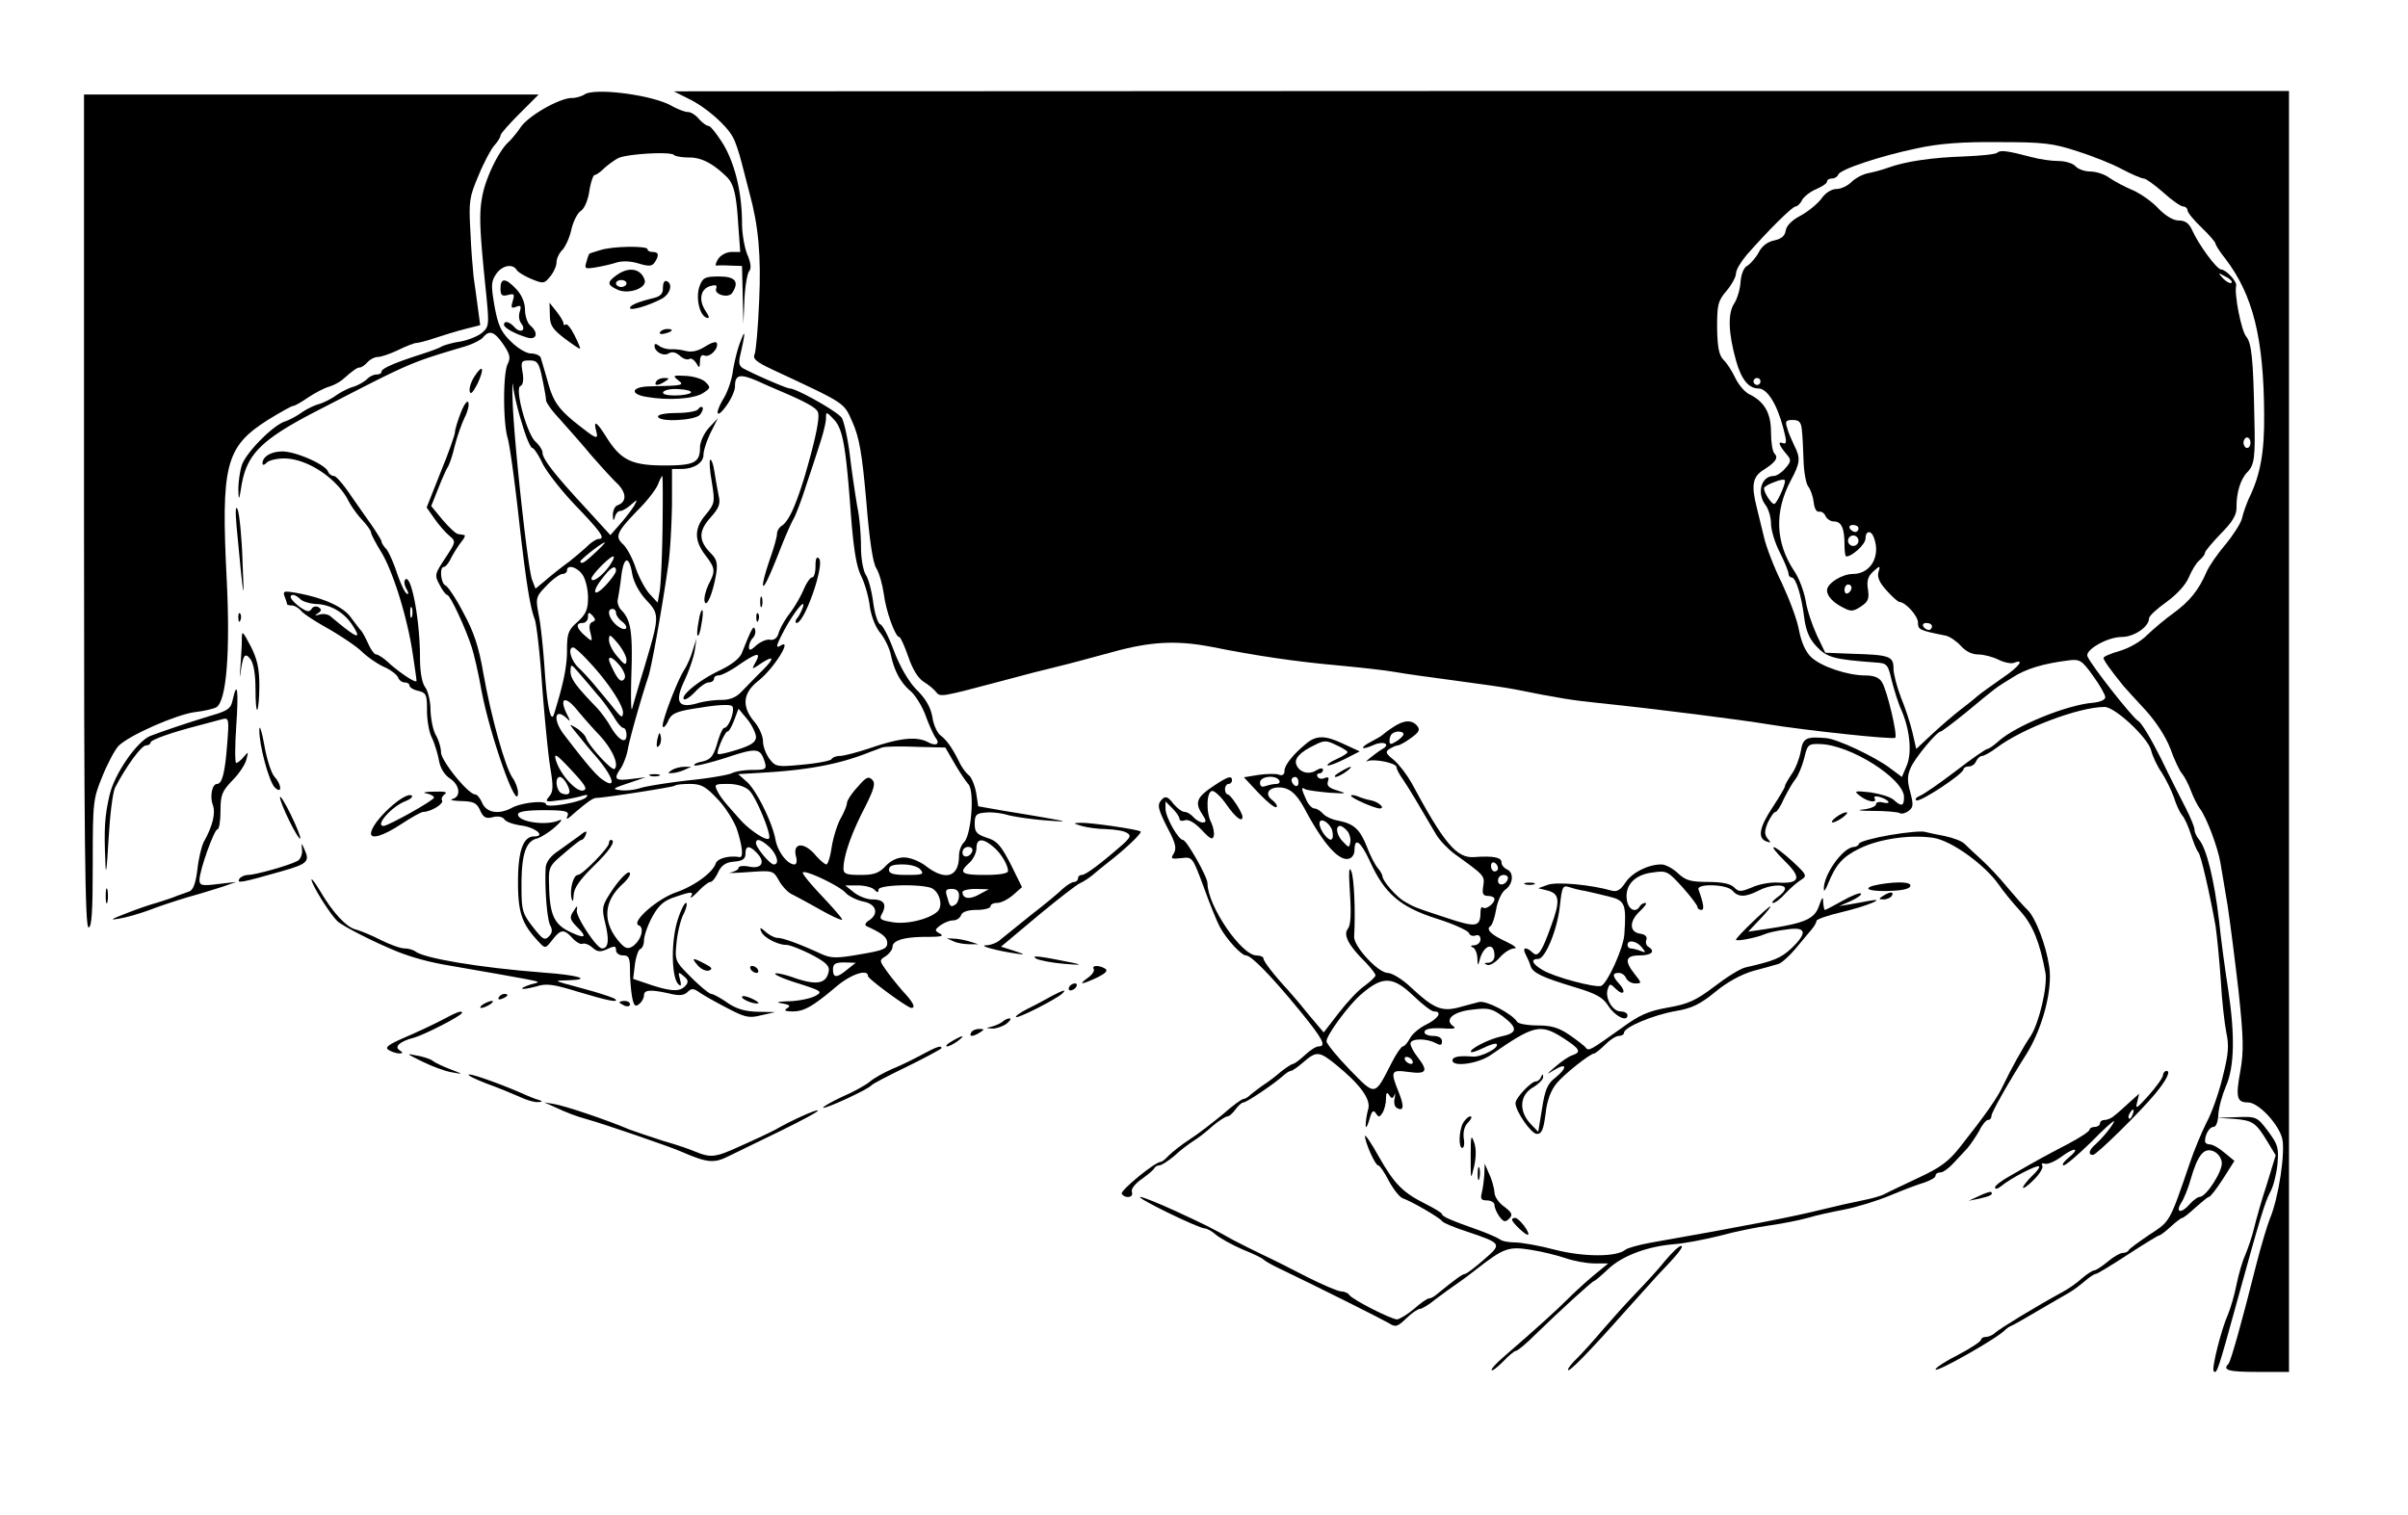 <svg xmlns="http://www.w3.org/2000/svg" version="1.0" width="917.333" height="577.333" viewBox="0 0 688 433"><path d="M167 27c-.8.5-2.4 1-3.6 1-3.5 0-12.3 5-14.6 8.3-1.2 1.8-2.8 3.6-3.4 4.2-2.6 2.2-6.2 9.4-7.4 14.6-1.2 5.5-1.1 9.4.9 28.8.9 9 .8 9.5-1.2 11.2-1.2 1-4 2.1-6.2 2.5-2.1.3-4.6 1-5.5 1.5-.8.5-3.7 1.5-6.5 2.4-6.8 2.2-10.5 3.8-10.5 4.7 0 .5-.6.8-1.4.8-.8 0-2.1.6-2.8 1.4-.8.7-2.5 1.7-3.8 2.1-1.4.4-3.6 1.5-5 2.5s-3.6 2.1-5 2.5c-1.4.4-3.6 1.5-5 2.5s-3.4 2-4.5 2.4c-3.4 1-11.2 8.9-12.4 12.5-.6 1.9-1 5-1 7 .1 3.3.2 3.2.9-1.2 1.6-9.2 5.8-13.3 23.1-22.1 25.4-13.1 24.9-12.9 40.7-17.6 2.3-.7 4.7-1.9 5.3-2.7 1.8-2.1 3.2-1.5 5.7 2.1 1.9 2.8 2.1 3.8 1.3 5.5-1.4 2.5-1.4 16.5-.1 21.1.6 1.9 1.9 11.4 3 21 2.2 19.8 3.4 27.4 4.8 31 .5 1.4 1.5 10 2.1 19 .7 9.1 1.7 19.5 2.3 23.2.9 5.5.9 7-.3 8.4-1.2 1.5-1 1.6 2.6 1.1 2.2-.2 5.1-.8 6.5-1.2 1.7-.5 2.2-.5 1.5.3-1.3 1.4-11.5 3.2-11.5 2 0-1.2-6.9-.5-9.7 1-3.7 2-7.2 1.5-8.5-1.3-.6-1.4-1.5-2.5-2-2.5-2 0-9.7-9.5-9.8-12 0-1.4-.7-3.6-1.5-5s-1.4-4.6-1.5-7.1c0-2.5-.7-5.4-1.5-6.5-.9-1.2-1.5-4.3-1.5-8.4 0-10.7-2.4-23.5-4.1-22.5-.5.4-.5 1.4.2 2.7.7 1.3.7 1.8.1 1.4-.6-.3-1.8-3-2.8-5.9-.9-2.8-2.3-5.9-3-6.8-.8-.8-1.4-1.8-1.4-2.2 0-.3-1.4-2.6-3-4.9-1.7-2.4-4.5-6.4-6.3-9-1.8-2.6-3.7-4.8-4.3-4.8-.7 0-1.4-.6-1.7-1.3-.8-2-9.2-5.7-13-5.7-3.3 0-5.7 1.5-5.7 3.4 0 .6.5.5 1.2-.2s2.9-1.2 5-1.2c6.5 0 15 5.6 18.3 12 .8 1.6 2.6 4.1 4 5.6s2.5 3.1 2.5 3.5c0 .5 1.3 3 2.9 5.6 3.4 5.6 7.5 18.8 9 29 .6 3.9 1.1 7.4 1.1 7.8 0 .9-4.1-1.8-7.5-4.7-1.6-1.6-3.5-2.8-4-2.8-.6 0-1.6-1.5-2.4-3.3-.8-1.7-1.7-3.4-2.1-3.7-.3-.3-1.5-1.9-2.7-3.5-2.1-3.1-7.9-5.7-15.7-7.1-3.5-.6-3.8-.5-3.3 1 .4 1 .7 2 .7 2.2 0 .2.6.4 1.4.4.7 0 1.9.7 2.6 1.5.7.9 4.3 3.2 7.9 5.2 3.6 2.1 8 5 9.6 6.6 1.7 1.6 4.5 3.5 6.3 4.3 1.8.8 3.5 2.1 3.9 2.9.3.8 1.1 1.5 1.9 1.5.8 0 1.4.4 1.4.9s1.1 1.2 2.5 1.5c2.3.6 2.5 1.1 2.5 5.7 0 2.7.6 6.2 1.4 7.7.7 1.5 1.6 4.3 2 6.4.4 2.3 1.6 4.2 3.1 5.2 2.9 1.9 3.3 5.2.8 5.9-1 .3.1.5 2.5.6 3.5.1 4.4.5 5.4 2.7.9 2 1.7 2.4 3.6 1.9 1.5-.4 2.8-.1 3.3.6.4.7 2.6 1.5 5 1.8 4 .6 6.9 3.1 3.5 3.1-3.1 0-4.6 4.1-4.6 13 0 8.8 1.1 12 5.9 17.1 1.9 2 1.9 2 3.9-.5 2.4-3.1 3.3-3.2 5.7-.6 1 1.1 2.3 1.9 2.9 1.7.6-.3 1.9.2 2.9 1.1 1.4 1.2 2.2 1.3 4.2.4 2.1-1 2.5-.9 2.5.3 0 .8.9 1.5 2 1.5 1.7 0 2 .7 2 4.4 0 2.4.3 5.8.6 7.5.5 2.5.9 2.9 2 2 .8-.6 1.4-1.8 1.4-2.5 0-1.6 1.9-1.7 7.3-.5 2.8.7 4.1.5 5.1-.4 1.1-1.1 1.7-1.1 3.2-.1 1.1.8 4.6 2.8 7.9 4.5 5.3 2.8 6.5 3.1 10 2.2l4-.9-5-.1c-3.6-.1-6.1-.8-8.7-2.6-2-1.4-4.1-2.5-4.6-2.5s-3.1-2.1-5.7-4.7c-4.7-4.7-4.7-4.8-4.2-10 .3-2.9 1.2-6.7 2.1-8.3.8-1.7 1-3 .6-3-.5 0-1.7 2.5-2.6 5.6-1.7 6.1-1.5 15.7.4 17.6.8.8.9.4.5-1.3-.6-2.2-.5-2.3 1-1 1.3 1 1.5 1.7.6 2.7-1.5 1.8-3.9 1.8-10-.2l-5-1.7.5-4.1c.3-2.2 1-4.2 1.5-4.4.6-.2 1.1-1.3 1.1-2.5s1-4.2 2.3-6.6c1.8-3.3 3.3-4.7 6.3-5.7 4.9-1.7 5.7-1.7 4.8-.2-.3.7.5.1 2-1.4 1.5-1.6 3.1-2.8 3.6-2.8s1.5-1.2 2.2-2.8c1-2 2.2-2.8 4.6-3 2.4-.2 3.2-.8 3.2-2.3 0-2.4 1.2-2.4 3.4 0 2.4 2.6 1.1 4.5-2.5 3.7-1.6-.3-2.9-.1-2.9.4s-1 1-2.2 1.3c-1.3.2.9.2 4.9-.1 7.2-.5 7.2-.5 8.9 2.5.9 1.6 2.6 3.4 3.8 3.9 1.2.6 4.7 2.5 7.9 4.3 3.2 1.8 6 3.1 6.3 2.9.2-.2-2.4-3.2-5.7-6.7-3.3-3.5-5.8-6.5-5.5-6.8.7-.8 10.4 3.8 12.2 5.8.9 1 3.2 2.1 5 2.5 3.8.7 4.6 3.5 1.7 5.4-1 .6-1.3 1.3-.8 1.6 4.6 2.1 6 3.2 6 4.9 0 1.6-1.2 2.1-7.8 3.2-6.7 1.2-8.3 1.1-11-.1-6.3-2.9-11-4.6-12.5-4.6-.8 0-2.4-.8-3.4-1.7-1.6-1.4-1.8-1.4-1.3-.1.7 1.7 4.7 3.8 7.2 3.8.9 0 4 1.2 7 2.7 4 2.1 5.3 3.2 5.1 4.7-.6 3.6-3.2 4.2-9.3 2.2-3-1.1-5.7-1.7-6-1.4-.3.3 2.6 1.6 6.6 2.8 6.8 2.2 7 2.4 4.8 3.6-1.3.7-4.6 1.4-7.4 1.5-3.4.1-4 .3-2.1.6 2.2.4 2.6.7 1.5 1.4-1 .6-.6.9 1.6.9 3.2 0 5.6-1.3 12.7-7.3 4.1-3.4 8.8-4.9 8.8-2.8 0 .8 11.3 9.1 12.4 9.1 1.3 0 .5-1.6-2.2-4.5-1.5-1.7-3.7-4.4-4.9-6.1-2.1-3-2.1-3-.2-4.2 1-.7 1.9-1.9 1.9-2.6 0-1.9 3.3-2.9 9.9-2.9 3.9 0 4.9-.2 3.7-.9-1.6-.9-1.6-1.1.1-2.4 1-.7 2.6-1.4 3.6-1.4s2-.7 2.3-1.5c.4-1 2-1.5 4.5-1.5 2.1 0 3.9-.5 3.9-1 0-.6.9-1 1.9-1 1.1 0 3.1-1 4.6-2.3l2.5-2.2-3.2-6.5c-2.8-5.4-3.9-6.7-6.8-7.6-2.9-1-3.5-1.6-3.5-4 0-2.5.4-3 3-3.2 1.6-.2 4.5.1 6.5.7 1.9.5 6.7 1.2 10.5 1.5 6.4.5 6.6.4 2-.4-2.7-.5-8.6-1.5-13-2.2l-8-1.4-.6-3.9c-.4-2.1-1.3-4.3-2-4.9-.8-.6-2-2.2-2.7-3.6-2-4.1-3.6-6.4-5.4-7.8-1-.7-2.1-3.1-2.4-5.3-.5-2.7-1.8-5.1-4.4-7.7-2.3-2.3-4.7-6.4-6.5-11-1.5-4.1-3.3-7.6-4-7.8-.7-.3-1.6-3.1-2-6.2-.4-3.1-1.3-6.7-2.1-7.9-.8-1.3-1.4-4.7-1.4-8.1 0-3.3-.4-8.3-1-11.1-.5-2.9-1.5-9.4-2.1-14.4-.6-5.1-1.7-10.1-2.4-11.3-1.1-1.7-12.9-8.4-14.9-8.4-.7 0-8.3-3.2-12.4-5.3-2-.9-2.3-1.6-1.7-4.2 1.5-6.5 1.5-7.8.1-4-.9 2.2-1.8 6-2.2 8.5-.3 2.5-1.5 5.9-2.5 7.6-2.8 4.6-2.3 6.4.6 2.4 1.4-1.9 2.5-4.4 2.5-5.6 0-3.4 1.4-3.7 6.7-1.4 2.6 1.2 5.9 2.6 7.3 3.2 6.5 2.8 9.3 4.4 9.7 5.6.6 1.5-.7 7.8-3.9 18.7-2.6 8.4-4.5 12.5-6.5 13.8-.7.4-1.3 1.5-1.3 2.3 0 .8-.9 4-2 7.1-1.1 3.2-2 6.4-2 7.3 0 1.7 1.7-1.8 5.1-10.5 1.3-3.3 2.9-6.9 3.5-8 .7-1.1 2.4-5.6 3.8-10 1.5-4.4 3.3-10 4.1-12.5.8-2.5 1.5-5.4 1.5-6.5 0-1.9.1-1.9 2.1.2 2.6 2.6 3.5 7 4.9 25.8.8 10.8 1.6 16.1 3 19 1.1 2.2 2.2 6.1 2.5 8.7.4 2.8 1.6 5.9 2.9 7.5 1.3 1.6 2.7 4.4 3.1 6.3 1 4.7 2.8 8.1 5.8 10.6 1.3 1.2 3.3 4.4 4.2 7 1 2.7 2.3 5.5 2.8 6.2 1.4 1.8.2 2.5-2.1 1.3-3.2-1.7-7.7-1.3-15.8 1.4-4.1 1.4-8.3 2.5-9.4 2.5-1 0-2.1.4-2.4.9-.3.5-4 1.2-8.3 1.6-7.3.7-7.7.6-9.4-1.6-1-1.3-1.9-3.6-1.9-5.1 0-1.4-1.1-4-2.5-5.6-3.6-4.3-3.3-8.1 1.1-11.6 4.5-3.5 10-12.4 6.4-10.1-1.5.9-1.2-.1 1-4.3 2.6-4.9 6.3-9.6 5.4-6.7-.4 1.1-1.1 2.6-1.7 3.2-.5.7-.5 1.3-.1 1.3 2.3 0 8.1-16.7 6.4-18.4-.7-.7-1 .1-1 2.2 0 1.8-.4 3.2-1 3.2-.5 0-1.6 1.6-2.4 3.5-.8 1.9-2.6 5-3.9 6.7-1.4 1.8-2.8 4.3-3.2 5.6-.4 1.5-1.3 2.2-2.5 2-1-.2-2.7.6-3.9 1.6-1.6 1.5-2.1 1.6-2.1.5 0-.8.5-2 1.1-2.6.6-.6.9-1.7.6-2.5-.4-1.2-.9-.3-3.7 6.7-.6 1.6-2.9 3.4-6.2 5-5.8 2.7-11.4 7.2-10.4 8.3.4.3 1.8-.6 3.2-2.1 1.4-1.5 3.1-2.7 3.9-2.7.8 0 1.5-.5 1.5-1 0-.6.6-1 1.3-1 .8 0 3.4-1.3 5.8-3 5.3-3.6 6.4-3.7 4.8-.8-1.2 2.2-1.2 2.2 1.5.4 4-2.6 4-1.5 0 2.4-1.9 1.9-4.4 4.5-5.6 5.7-1.5 1.6-3.3 2.3-5.7 2.3-2 0-5.1.4-7 1-5.4 1.5-6.4-.5-3.5-6.6 1.3-2.8 2.6-6.6 2.9-8.5l.5-3.4-1.1 3.4c-.5 1.8-1.6 4.3-2.4 5.5-2.1 3.3-6.8 15.7-6.1 16.3.3.3 1-.5 1.6-1.9 1-2 2.3-2.6 9.2-3.6 4.8-.8 8.4-1 9-.4.9.9-.9 6.2-2.3 6.2-.4 0-1.3 2-2 4.5-1.1 3.6-1.8 4.5-4.2 5.1-1.6.3-2.6.8-2.3 1.1.3.3 4.4-.7 9.1-2.2 8.8-2.9 9.7-2.8 11 1.2.6 2.1.3 2.3-3.4 2.3-2.3 0-4.9.4-5.9.9-.9.5-6.6 1.5-12.6 2.1-6.1.7-12.2 1.7-13.7 2.2-1.5.5-4 .8-5.6.6-2.5-.3-2.3-.5 2.2-2l5-1.7-4.2.5c-4.6.6-5.1 0-2.9-3.1.7-1.1 1.7-3.6 2-5.5.7-3.7 4.1-15.5 5.8-20.5 1-3 4-19.8 5.8-32.5.5-3.6.9-11.1 1-16.8V134h2.6c3.6 0 6.4-1.7 6.4-4.1 0-1.1.9-3.9 2-6.2l2.1-4.2-2.6 2.8c-1.4 1.6-2.5 4-2.5 5.6 0 4.3-1.7 5.1-10.1 5.1-9.3 0-12.4-1.5-16.4-7.7-2.9-4.7-4-5.5-3.2-2.3.7 2.5.2 2.5-3.4-.3-7-5.3-8.7-7.5-10.3-13.3-.9-3.2-1.9-6.5-2.1-7.2-.2-.6-1.5-1.2-2.8-1.2-1.3 0-3.8-1.5-5.7-3.4-2.8-2.7-3.7-4.6-4.7-10.1-1-5.8-1-7 .4-9.1 1.6-2.5 4.7-3.2 5.9-1.3.3.6 2.3 1.8 4.2 2.6 3.4 1.4 3.7 1.4 5.4-.7 1-1.2 1.8-3 1.8-4s.7-2.6 1.6-3.5c.9-.9 2.1-3.5 2.6-5.7.5-2.3 1.7-4.8 2.7-5.5 1.1-.7 2.1-3.1 2.5-5.8.4-2.5 1.1-4.5 1.5-4.5.4 0 1.6-.8 2.7-1.9 1.1-1 2.9-2.3 4-2.9 2.3-1.2 15-2 16-.9.4.4 2.4.7 4.4.7 3.4 0 6.7 1.7 10.6 5.5 2 1.9 2.8 5 3.3 13.3l.6 8.2H209c-1.4 0-3.1.9-3.8 2-.7 1.1-.9 2-.5 1.9.5-.1 2.3-.1 4.1 0l3.2.1.2 8.2.2 8.3.3-7c.2-3.8.8-7.4 1.4-8.1.6-.7.4-2.4-.6-4.7-.8-2-1.5-6-1.5-9 0-8.6-2-16.8-5.3-22.4-1.8-2.9-3.7-5.3-4.2-5.3-.6 0-1.8-.9-2.8-2-.9-1.1-2.3-2-3.2-2-.8 0-2.9-.8-4.7-1.8-5.5-3.1-21.9-5.2-24.8-3.2zm-12.1 81c.6 2.8 1.1 5.6 1.1 6.3 0 .7 1.7 3.1 3.8 5.3 2 2.3 6 6.7 8.7 10 2.8 3.2 6.2 7 7.8 8.5 2.8 2.8 2.8 5.3.1 6.3-.8.3-1.3 1.6-1.3 2.8.1 1.7.2 1.8.6.5.2-.9.9-1.7 1.5-1.7s2-.8 3.1-1.8c1.9-1.6 1.9-1.6.9.3-.7 1.1-2.4 3.4-4 5.2l-2.8 3.2-7.4-8.1c-8.7-9.4-12-13.7-12-15.5 0-.7-.9-2.1-2-3.1-2.5-2.3-6-15.3-4.3-15.9.7-.3 1-1.7.6-3.9-.5-3.1-.4-3.4 2-3.4 2.2 0 2.7.6 3.6 5zm-5.7 13.2c1.1 3.8 2.4 6.8 2.9 6.8.4 0 1.7 1.9 2.8 4.2 1.1 2.4 5.4 7.9 9.5 12.2 7.4 7.7 8.7 9.6 6.6 9.6-.5 0-1.8.8-2.8 1.7-1 1-3.5 3.1-5.6 4.8-2.2 1.6-5.2 4-6.7 5.3l-2.9 2.4-1-2.6c-1.2-3.3-5-38-5.5-50.1-.2-5-.1-7.2.1-5 .3 2.2 1.4 7 2.6 10.7zm40.1 29.5c-.1 8.2-.5 16.3-.8 18.1l-.6 3.4-2.4-2.6c-1.2-1.4-3-4.7-3.9-7.4-.9-2.7-2.5-5.7-3.6-6.7-2.4-2.2-1.8-3.5 4.5-10 2.6-2.6 5-5.8 5.5-7.1.5-1.3 1.1-2.4 1.2-2.4.2 0 .2 6.6.1 14.7zm-19 7c-3.2 3-4.1 3.6-4.5 2.8-.3-.4 6.2-5.5 7-5.5.2 0-.9 1.2-2.5 2.7zm3.6 4.3c-2.1 2.8-4.9 4.7-4.9 3.3 0-1 5.2-6.3 6.2-6.3.5 0-.1 1.3-1.3 3zm6.7 1.8c.4 2.4 1.9 5.3 4 7.6 3.9 4.2 3.9 4.5-.6 19.6-1.6 5.2-3.1 10.4-3.4 11.5-.3 1.1-.4-3.4-.2-10 .4-12-.2-15.4-2.8-18.1-.8-.7-1.3-2.2-1.1-3.1.2-1 .7-3.9 1-6.6.7-5.7 2.2-6.1 3.1-.9zm-14.2.4c.9 1.2 1.6 4.2 1.6 6.5 0 3.5-.6 4.8-3 7-2.6 2.3-3 3.3-3 8.1 0 4.7-1 9.5-3.7 18.2-.9 2.9-2-2.2-2.7-12.9-.4-5.7-1.1-12.7-1.7-15.5-.9-4.8-.8-5.1 2.3-8.3 1.7-1.8 3.8-3.3 4.5-3.3.7 0 1.3-.5 1.3-1 0-1.8 2.9-1 4.4 1.2zm9.6-1.1c0 .5-1.3 2.4-3 4.2-3.5 3.7-4.1 1.9-.7-2.3 2.3-3 3.7-3.7 3.7-1.9zm-90.2 8.1c.7.7 2.8 1.3 4.6 1.4 4 .1 7.9 2.4 10.2 5.9 3.1 4.7 1.4 4-6.3-2.5-.7-.5-2-.7-3-.4-1.4.4-1.5.3-.4-.4 1-.7 1-1.1.1-1.7-.7-.4-1.6-.2-2 .5-.6 1-1.4.8-3.4-.6-2.5-1.9-3.3-3.4-1.8-3.4.4 0 1.3.5 2 1.2zm31.9 5c-.3.7-.5.2-.5-1.2s.2-1.9.5-1.3c.2.7.2 1.9 0 2.5zm58.3-1.1c0 .7.8 1.8 1.7 2.5 1 .7 1.5 1.6 1.1 2-.5.4-1.7-.1-2.8-1.1-2.1-1.9-2.7-4.5-1-4.5.6 0 1 .5 1 1.1zm-6.7 2.6c-.9.3-1.1 1.4-.6 3.1.6 2.7.6 2.7-1.6.8-2.5-2.2-2.7-3.6-.6-3.6.8 0 1.5-.8 1.5-1.7 0-1.4.2-1.5 1.3-.4.9 1.1.9 1.4 0 1.8zm9.7 10.9c-.1 1.6-.5 1.5-2.5-.9-1.4-1.5-2.5-3.7-2.5-4.8 0-1.8.3-1.7 2.5.9 1.4 1.7 2.5 3.8 2.5 4.8zm-10.7.5c5.2 5.5 9.7 12.3 9.7 14.5-.1 1.6-.4 1.5-2.3-.8a329 329 0 0 0-5.2-6.3c-1.6-2-4-4.6-5.2-5.7-2.2-2.1-3.2-5.8-1.5-5.8.4 0 2.4 1.8 4.5 4.1zm9.1 1.5c1.2 1.8 1.5 2.9.8 3.6-.7.7-1.5.1-2.6-2-.9-1.7-1.6-3.3-1.6-3.7 0-1.3 1.6-.2 3.4 2.1zm-6.7 7.9c1.5 1.6 3.5 4.5 4.6 6.2 1 1.8 2.3 3.3 2.8 3.3s.9.9.9 2c0 2.7-2.2 1.6-4.5-2.3-1-1.8-2.8-4.2-3.9-5.4-6.2-6.4-7.6-8.4-7.6-10.5.1-2.2.1-2.2 2.6.7 1.4 1.6 3.7 4.3 5.1 6zM165 203c1.4 1.7 4.2 4.9 6.3 7.1 3.6 3.9 5.6 8.3 4.3 9.6-.7.7-7.2-6.4-8.1-8.7-.2-.8-1.5-2.1-2.7-2.9-2.2-1.3-2.2-1.3-.8.5 3.5 4.3 4.6 5.7 6.4 7.7 4.9 5.8 5.9 9.4 1.8 6.5-1.8-1.2-4.7-4.6-10.9-12.7-3.4-4.3-2.9-8.1.6-4.9 1.1 1.1 1.1.9.2-.9-2.5-4.9-.7-5.8 2.9-1.3zm51 7.5c0 1.5-1.2 2.4-5.3 3.7-2.8.9-5.4 1.5-5.6 1.2-.5-.5 2-6.4 2.8-6.4.4 0 1.2-1.5 1.9-3.3l1.2-3.2 2.5 3c1.3 1.6 2.4 3.9 2.5 5zm56.7 7.6c1.4 2.4 3.2 5.1 4 6 1.8 2.1.8 14.6-1.3 16.6-.8.8-1.4 2.5-1.4 3.8 0 6.1-3.8 7.3-9.4 3-1.8-1.4-4.6-2.5-6.3-2.5-1.9 0-3.8.9-5.3 2.5-1.9 2-3.3 2.5-7.2 2.5-3.9 0-4.8-.3-4.8-1.8 0-3.6 2.2-9.9 5.8-16.9 3-5.9 3.4-7.5 2.4-8.5-1.1-1.1-1.8-.7-4.2 2.1-1.7 1.8-3 3.9-3 4.5 0 .6-.8 2.7-1.9 4.6-1 1.9-2.1 5.6-2.5 8.2-.4 2.7-1.1 4.8-1.5 4.8-.4 0-2-1.3-3.4-3-3.2-3.5-6.2-3.1-5.3.6.4 1.4.2 2.4-.4 2.4-2 0-4.7-3.5-5.4-6.9-.9-5.1-5.5-14.3-8.2-16.7l-2.5-2.2 8.3-.5c12.5-.8 21.1-2.5 29.3-5.8 1.1-.4 2.7-1 3.5-1.3.8-.3 5.2-.4 9.8-.2l8.3.2 2.6 4.5zm-106.2 7.8c-2 .3-6.6-4.8-7.7-8.8-.6-2.1.3-1.5 4.4 2.9 4.2 4.5 4.8 5.6 3.3 5.9zm-4.5-1.8c1.3 2.4.8 3.4-1.5 2.6-1.6-.7-2.1-4.7-.5-4.7.5 0 1.4.9 2 2.1zm42.9 4.1c2.2 2.2 4.7 6.2 5.6 8.6 1.6 4.9 2 8.3.8 8.1-3.1-.5-6.3.4-6.8 1.8-.9 2.7-6.2 6.5-11.4 8.3-5.4 1.9-12.9 8.5-10.6 9.4 1.8.7.6 4.5-1.9 6.1-1.4.8-2.2.4-4.1-1.9-4.4-5.5-3.9-11.2 1.4-16 1.2-1.1 2.1-2.3 2.1-2.9 0-1.6-3.1 1.5-5.7 5.6-2.3 3.6-2.4 4.3-1.3 8.8 1.1 4.7.8 6.9-1 6.9-1.5 0-7.5-9.1-7.2-10.9.2-1.4.1-1.4-.7-.1-1.5 2.1-1.4 2.7 1 5.1 2.8 2.8 2 3.2-2.4 1.1-4.3-2.1-5.6-4.8-5.8-12.6-.2-5.8-.2-6 4.2-9.7 2.4-2.1 4.7-3.9 5-3.9.4 0 1-.7 1.3-1.6.4-1.2-.1-1-2.1.6-1.6 1.1-4.3 3.1-6 4.3-2.1 1.4-3.3 3.1-3.4 4.7-.3 5.9.4 14.6 1.3 16.4.7 1.3.6 2.2-.4 3.2-1.2 1.2-1.8.8-4.6-2.8-3-3.9-3.2-4.7-3.2-11.9 0-8.7 1.2-12.5 4.4-13.3 1.1-.3 3.5-1.8 5.1-3.2 2.1-1.9 2.4-2.5 1-1.9-3.8 1.5-11.5.3-11.5-1.8 0-.8 2.4-1.2 7.4-1.2 6 0 7.2.3 6.8 1.5-.5 1.2-.3 1.2.9.2 4.6-4 6.3-5.2 7.3-5.2 2.7-.1 22-3.1 22.4-3.5.3-.3 2.2-.5 4.3-.5 3.2 0 4.5.7 7.8 4.2zm9.1-2.4c2 1.8 6.6 13 5.7 13.8-.8.8-5.8-2.6-8.4-5.6-4.7-5.3-5.2-5.9-6.3-7.9-1-2-.8-2.1 3-2.1 2.5 0 4.8.7 6 1.8zm5.8 16.2c2.2 2.1 3 5 1.3 5-1.1 0-5.1-4.8-5.1-6.1 0-1.5 1.5-1 3.8 1.1zm63.8-.2c2.3 1.8 4.4 5.3 4.4 7.1 0 .7-2.6 1.1-6.5 1.1-6.9 0-7.7-.6-4.5-3.5 1.1-1 2-2.9 2-4.2 0-2.7 1.7-2.9 4.6-.5zm-5.8 1.4c-.6 1.8-2.8 2.1-2.8.4 0-.9.7-1.6 1.6-1.6.9 0 1.4.5 1.2 1.2zm-14.8 5.3c1.1 1.3.6 1.5-3.9 1.5-3.9 0-5.1-.4-5.1-1.5s1.1-1.5 3.9-1.5c2.2 0 4.4.6 5.1 1.5zm-13.2 5.7c.9.9 1.2.9 1.2 0 0-1.3 10.5-1.7 14.7-.6 2.6.7 4 5.2 2.1 6.9-2.5 2.2-8.8 3.7-12.8 3-3.6-.6-3.9-.9-2.9-2.6 1.3-2.6.4-3.9-2.9-3.9-1.5 0-3.8-.9-5.2-2l-2.5-2h3.6c1.9 0 4 .5 4.7 1.2zm24.2 1.7c0 1.1-.5 2.3-1.1 2.6-1.3.8-1.5.6-2.3-2.3-.6-1.8-.3-2.2 1.3-2.2 1.4 0 2.1.6 2.1 1.9zm5.7-.3c-2.7 1.5-4.7 1.2-4.7-.7 0-.5 1.7-.9 3.8-.9l3.7.1-2.8 1.5zM242.1 277c-3 2.5-4.1 2.5-4.1 0 0-1.6.7-2 3.3-2l3.2.1-2.4 1.9z"/><path d="M174 240.9c0 1.3-7.6 9.1-8.9 9.1-1.3 0-2.4 4.2-1.8 6.7.3 1.2.5.9.6-1 .1-1.9 1.7-4.3 5.6-8.1 4.8-4.6 6.7-7.6 5-7.6-.3 0-.5.4-.5.9zm22.7-212.7c4.9 2.3 10.9 7.6 12.7 11 .7 1.2 1.8 4.5 2.5 7.3.7 2.7 1.7 6.6 2.2 8.5 2.6 9.4 3.4 18.1 2.8 31-.3 7.4-.9 14.3-1.3 15.2-.6 1.3.4 2.2 5.1 4.4 21.4 10 20.3 9.3 22.9 15.1 1.9 4.3 2.7 8.8 3.9 22.4.9 11.2 1.9 17.9 2.9 19.3.8 1.3 1.7 4.5 2.1 7.2.6 5 3.3 12.4 4.4 12.4.4 0 1.5 2.5 2.6 5.6 1.2 3.6 2.8 6.2 4.4 7.2 1.5.9 3.1 2.3 3.6 3 1.2 1.4 1.3 1.4 19-3.3 5.5-1.5 12.5-3.3 15.5-4 3-.7 10-2.6 15.5-4.1 11.1-3.1 18.5-3.5 28.5-1.6 12.9 2.6 24.7 4.3 36 5.3 6.3.6 13.8 1.4 16.5 1.9 2.8.5 10.6 1.6 17.5 2.5 6.9.9 14.5 2 17 2.5 12.4 2.5 16.2 3.1 24 3.9 15.7 1.6 40.7 4.8 48.5 6.1 9.6 1.6 35.5 4.4 36 3.8.7-.7-2.3-13.5-3.8-15.9-.8-1.3-2.3-1.9-4.7-1.9-5.1 0-12.6-2.5-15.5-5.2-1.6-1.5-2.8-4.2-3.5-7.7-.5-3-2.8-9-4.9-13.5-2.2-4.4-4.5-10.4-5.1-13.1-.7-2.8-1.6-6.6-2.1-8.6-1.6-6.3-1.1-8.7 1.9-10.6 3.5-2.2 4.4-3.5 3.2-4.7-.6-.6-1-3.3-1-6.1 0-5.5-1.9-8.8-6.3-10.9-1.2-.6-3-2.7-3.9-4.6-.9-1.9-2.4-4.3-3.4-5.2-1.3-1.4-1.7-3.6-1.8-9.1 0-6.6.2-7.7 2.7-10.6 1.5-1.8 2.7-4 2.7-5s1.4-3.3 3-5.2c6.2-7.1 13.1-13.9 14-13.9.5 0 1.4-.8 1.9-1.9.6-1 2.4-2.4 4.1-3.1 1.6-.7 3-1.6 3-2.1s.6-.9 1.4-.9c.8 0 1.6-.5 1.8-1.1.5-1.5 11.9-5.3 22.4-7.5 6.4-1.4 12.9-1.9 23.4-1.8 12.7 0 15.5.3 22.5 2.6 4.4 1.4 10.2 3.7 12.9 5.2 2.7 1.4 5.4 2.6 6.1 2.6.6 0 3.1 1.8 5.6 4 2.4 2.2 5 4 5.7 4 .6 0 1.2.5 1.2 1.1 0 .6 1.8 2.8 4 4.9 2.2 2.1 4 4.2 4 4.6 0 .4 1.2 2.3 2.8 4.3 7.9 10.3 11 22.7 11.1 44.6.1 10.8-1.1 17.3-4.4 24-.7 1.6-1.6 4.1-1.9 5.5-.3 1.4-2.4 4.7-4.7 7.5-2.3 2.7-4.8 6.3-5.5 8-2.2 5.1-4.8 8.3-9.3 11.6-2.4 1.7-5.8 4.6-7.6 6.3-1.8 1.9-5.2 3.8-7.9 4.6-2.5.7-4.6 1.6-4.6 2 0 .6 1.9 3.3 5.7 8 .7.8 3.5 3.9 6.3 6.9 3 3.3 5.8 7.6 7.1 11 1.1 3.1 2.6 6.3 3.3 7.1.7.8 1.9 3.1 2.6 5 .7 1.9 1.9 4.2 2.5 5 1.9 2.4 5.2 11.2 5.9 15.5.4 2.2 1.3 7.8 2.1 12.5.7 4.7 2.1 15.6 3.1 24.3 1.4 13.3 1.5 17 .5 22.7-1.4 7.6-1 9 2.2 9 2.9 0 8.5 5.9 9.7 10.1 1.1 3.7-1 17.4-3.5 23.2-.7 1.8-2.5 7.7-3.9 13.2-4 16-7.2 27.4-7.9 28.2-1.8 1.8 0 2.3 8.3 2.3h9V26H423.3l-230.8.1 4.2 2.1zM24 146c0 94.5.3 119 1.3 119 .9 0 1.2-4.3 1.2-18.2 0-17.8.1-18.5 2.8-25.1 1.5-3.7 3.6-7.6 4.6-8.6 3-3 16.2-8.8 21.6-9.6 2.8-.3 5.6-1 6.3-1.4 2.9-1.7 4-15.7 3-36-1.7-33.3-.4-38.4 11.7-46.1 3.6-2.2 6.8-4 7.2-4 .5 0 2.4-1.1 4.3-2.4 1.9-1.3 4.6-2.7 6-3.1 1.3-.4 3-1.3 3.7-1.9 3.2-2.8 4.3-3.6 5.1-3.6.5 0 1.5-.7 2.2-1.5.7-.8 2-1.5 2.9-1.5 1 0 3.6-.9 5.9-2 2.2-1.1 4.6-2 5.1-2 .6 0 3-.6 5.3-1.4 2.4-.8 6.3-2 8.7-2.6l4.3-1.1-.7-5.2c-.4-2.9-.9-6.8-1.2-8.7-.2-1.9-.7-7.7-.9-12.8-.5-8.7-.3-9.9 2.3-16 1.5-3.7 3.6-7.6 4.5-8.6 1-1.1 1.8-2.4 1.8-2.9s2.5-3.3 5.5-6.3l5.4-5.4H24v119z"/><path d="M570.7 43.6c-.4.5-4.7.9-9.5 1.1-9.2.3-16.7 1.4-21.7 3.2-1.6.6-4.2 1.3-5.8 1.6-1.5.3-3.6 1.4-4.7 2.5s-3 2-4.3 2c-1.4 0-3.2 1.1-4.4 2.9-1.2 1.5-3.9 3.7-6 4.8-2.3 1.2-3.9 2.8-4.1 4.2-.2 1.5-1.3 2.4-3.3 2.8-1.9.4-3.5 1.6-4.4 3.4-.8 1.5-2.3 3.2-3.2 3.8-1.1.5-1.8 2.4-2 4.6-.1 2-.9 4.8-1.8 6.2-1.9 2.8-1.7 8.5.5 16.3 1.5 5.4 3.6 8 6.4 8 2.5 0 5.3 4.4 7.1 11.3 1.1 4.1 1 4.7-.2 4.3-1.5-.6-1 .7 1.4 3.5 1.1 1.3 1 1.9-.6 3.7-1 1.2-2.5 2.2-3.3 2.2-3.6 0-5 4.9-2.3 8.4.8 1.1 1.5 3.4 1.5 5.2 0 1.8 1.1 5.5 2.5 8.2 1.4 2.8 2.5 5.5 2.5 6.1 0 .6.4 1.1.9 1.1 1.2 0 2.8 5.1 3.6 11.6.5 3.6 1.4 5.9 3.5 8.1 3 3.2 4.9 3.7 16.9 4.6 3.3.2 3.5.5 4.6 5.2.7 2.7 1.9 6.6 2.8 8.5 2.4 5.6 3 12.1 1.5 15.7l-1.4 3.3-3.5-2.6c-4.1-3.1-15-8.3-18.2-8.5-5.7-.5-6.6 0-7.2 3.8-.4 2.1-1.5 5-2.6 6.5-1 1.5-1.9 3-1.9 3.4 0 .4-1.6 3.1-3.5 6-3.8 5.7-4.4 8.8-1.9 9.8 1.4.5 1.5.4.4-.8-.9-1.2-.9-2.2.1-4.6.8-1.6 1.7-3 2.2-3 .4 0 1.5-1.7 2.4-3.8 1-2 2.4-4.5 3.3-5.6.8-1 1.9-3.7 2.5-6 .9-3.9 1.2-4.1 4.5-4 8.7.2 23.9 9.9 24 15.1 0 2.7-.7 2.9-3 .8-.9-.8-3.9-1.7-6.6-2.1-4.6-.5-4.8-.4-3 1 2.1 1.7 5.1 2.2 4.2.7-.4-.5.3-.7 1.4-.4 1.1.3 2.2.9 2.5 1.3.3.5-.4.6-1.5.3s-2-.1-2 .5-1.7 1.3-3.7 1.5c-2.1.2-.8.4 2.8.4 3.6 0 7 .3 7.6.6.5.4 1.7.1 2.6-.6 1.4-1 1.4-1.8.5-5.3-.9-3.2-.9-4.8.1-7 1.1-2.7 7.5-10.4 8.6-10.4.3 0 3.6-2.5 7.3-5.5 8.6-7.1 8.1-6.8 13-9.8 3.9-2.6 9-4.1 16.2-5 3.2-.4 3.8-.1 7 4.4 1.9 2.6 3.5 5.4 3.5 6.1 0 .8-1.5 1.4-3.5 1.6-7.5.6-21.9 6.5-26.9 10.9-1.4 1.3-2.9 2.3-3.3 2.3-.4 0-4.5 2.8-9 6.3-4.6 3.5-9.2 6.7-10.3 7.1-1.1.5-1.5 1-.9 1.3 1.3.4 13.4-7.6 13.4-8.9 0-.4.7-.8 1.5-.8.9 0 1.8-.7 2.1-1.5.4-.8 1.1-1.5 1.7-1.5.5 0 2.4-1 4.1-2.3 7.4-5.6 23.6-11.7 30.9-11.7 3 0 12.4 8.8 13.3 12.4.4 1.6 1.7 4.5 3 6.3 1.2 1.9 2.8 5.1 3.5 7.1.6 2 1.7 4.4 2.4 5.2.7.8 1.8 3.3 2.5 5.5s1.6 4.5 2.1 5c.8 1.1 3.2 11.6 4.9 21 .4 2.7 1.1 9.7 1.5 15.5.3 5.8 1.1 12.6 1.6 15.1.8 3.7.6 6.1-1.1 12.8-1.1 4.6-3.2 10.4-4.6 12.9-1.3 2.6-3.5 7.8-4.8 11.7-5.8 16.9-5.5 16.4-11.5 20.3-3.1 2.1-5.7 4-5.9 4.4-.2.5-1 .8-1.7.8s-2.7 1.1-4.3 2.5c-1.7 1.4-3.4 2.5-3.9 2.5-.4 0-2 1-3.4 2.2-1.4 1.3-3.8 3-5.5 3.9-7.9 4.3-18 10.5-19.2 11.6-.7.7-2 1.3-2.8 1.3-.8 0-1.4.4-1.4.8 0 .5-2.9 2.4-6.5 4.3-3.6 1.8-6.5 3.7-6.5 4.2 0 1.1 18.2-9.2 20-11.4.3-.3 1-.8 1.5-1 .6-.2 4.1-2.2 7.8-4.4 3.8-2.2 7.7-4.5 8.8-5.1 1.1-.6 3.1-2.1 4.5-3.3 1.3-1.1 2.7-2.1 3.2-2.1.4 0 4.5-2.5 9.1-5.5s8.7-5.5 9-5.5c.3 0 1.8-1.1 3.3-2.5 1.5-1.4 3-2.5 3.3-2.5.3 0 2-1.3 3.8-3 1.8-1.6 3.5-3 3.8-3 .4 0 2.2-2.3 4-5.1l3.3-5.2-2.8-2.3c-1.5-1.3-3.4-2.4-4.2-2.4-.8 0-1.4-.4-1.4-.9 0-2 1.3-4.1 2.4-4.1.8 0 1.3-1.5 1.4-3.5.1-2 1.1-5.6 2.2-8.2 2.4-5.5 2.6-14.5.6-27.7-.8-5-2-13.8-2.6-19.6-1.3-11.2-3.5-20.5-5.7-23.1-.7-.8-1.3-2.1-1.3-2.8 0-.8-1.1-3.4-2.4-6-1.3-2.5-4.6-9-7.2-14.4-2.7-5.4-5.6-10.3-6.5-10.7-1.6-.9-13.6-16.1-14.5-18.5-.7-1.8 5.7-5.5 9.8-5.5 3.5 0 7.8-2.9 7.8-5.3 0-.7 2.3-2.8 5-4.7 3-2.2 5.5-4.9 6.4-7.1.8-1.9 2.1-4.1 3-4.8.9-.8 1.6-1.7 1.6-2.2 0-.4 2-2.8 4.5-5.4 3.2-3.2 4.5-5.3 4.5-7.3-.1-4.2 1.1-8.3 3.1-10.3s2.3-4.3 2-15.4c-.3-16.8-.8-21.5-2.3-23.3-1.4-1.5-3.5-12.2-2.9-14.6.3-1.1-2.9-4.6-4.3-4.6-1.3-.1-6.5-7.2-8.3-11.3-.9-1.9-1.9-2.7-3.8-2.7-1.6 0-3.7-1.3-5.8-3.4-1.7-1.9-5-4.2-7.2-5.2-2.2-.9-5.2-2.5-6.7-3.5-1.4-1.1-3.9-1.9-5.6-1.9-1.6 0-3.5-.7-4.2-1.5-.7-.8-2.9-1.5-4.9-1.5-2 0-5.4-.5-7.6-1.1-6.8-1.8-9-2.1-9.8-1.3zm66.9 37.2c-.4.3-1.4-.2-2.4-1.2-1.6-1.8-1.6-1.8.6-.6 1.3.6 2.1 1.4 1.8 1.8zM503 109c0 .5-.4 1-1 1-.5 0-1-.5-1-1 0-.6.5-1 1-1 .6 0 1 .4 1 1zm11.8 13.7c.2 1.6.4 5.5.5 8.9.1 3.3.7 6.7 1.4 7.5.6.8 1.3 2.7 1.5 4.4.2 1.8.8 2.9 1.6 2.7.7-.1 1.5.5 1.8 1.3.4.8 1.4 1.5 2.4 1.5 2.1 0 3 1.9 3 6.6 0 1.9.2 3.4.5 3.4 1.7 0 5.5-3.5 5.5-5.1 0-2.3 1.6-2.5 2.4-.3 2 5.3-.9 10.4-6 10.4-3.1 0-7.4 2.7-7.4 4.7 0 1.6 1.8 3.5 4.4 4.8 2.4 1.3 3 1.3 5.3-.2 2.1-1.4 2.4-2.2 2-4.9-.4-2.4 0-3.7 1.5-5.1 2-1.8 2.1-1.7 1.5.2-.4 1.4.3 3 2.3 5.2 1.6 1.8 3.3 3.3 3.7 3.3 1.8.1 5.3 4 5.3 5.9 0 2 .3 2.2 7.8 3.7 1.2.2 3.2 1.6 4.4 2.9 1.4 1.6 3.2 2.5 5 2.5 1.6 0 4.2.7 5.8 1.5 1.6.8 3.6 1.2 4.4.9 3.3-1.3 1.4 1.2-3.4 4.4-2.7 1.9-5.8 4.1-6.9 5-1.1 1-3.4 2.8-5.1 4.1-1.7 1.3-5.2 4.3-7.8 6.7l-4.7 4.4-1.1-4.8c-.6-2.6-2.1-7.1-3.3-10-1.1-2.9-2.1-6.6-2.1-8.2 0-3.5-1.1-3.9-12-4.2l-7.5-.3-2.4-5c-1.3-2.8-2.8-7.2-3.2-9.9-.5-2.7-1.9-6.5-3.3-8.5-5.3-8-5.7-16.8-1-25.7 2.8-5.2 2.9-6.5 1-10.2-.7-1.5-1.7-3.7-2-5-.6-1.8-.4-2.2 1.6-2.2 1.8 0 2.4.6 2.6 2.7zm128.2 3.8c0 .8-.4 1.5-1 1.5-.5 0-1-.7-1-1.5s.5-1.5 1-1.5c.6 0 1 .7 1 1.5zm-133 10.9c0 1.4-2.4 6.6-3.1 6.6-.8 0-2.9-3.2-2.9-4.5 0-.3 1-1 2.3-1.5 2.4-1 3.7-1.2 3.7-.6zm21 13.6c0 .5-.4 1-.9 1-.6 0-1.3-.5-1.6-1-.3-.6.1-1 .9-1 .9 0 1.6.4 1.6 1zm0 3.5c0 .8-.7 1.5-1.5 1.5s-1.5-.7-1.5-1.5.7-1.5 1.5-1.5 1.5.7 1.5 1.5zm-2 13.4c0 .6-.4 1.3-1 1.6-.5.3-1-.1-1-.9 0-.9.5-1.6 1-1.6.6 0 1 .4 1 .9zm23 11.1c0 .5-.4 1-.9 1-.6 0-1.3-.5-1.6-1-.3-.6.1-1 .9-1 .9 0 1.6.4 1.6 1zm82.8 153.1c.3 2.5-4.4 9.8-6.3 9.9-.6 0-1.8.9-2.8 2-2.4 2.8-4.3 2.6-2.5-.3.8-1.2 2-4.2 2.7-6.7 2-6.9 3.7-9.1 6.4-8.1 1.3.5 2.3 1.8 2.5 3.2zM171.4 71.5c-1.6.5-3 .9-3 1-.1 0-.5 1-.8 2.2-.7 2.1-.5 2.2 2.6 1.7 1.8-.3 4.5-.9 6-1.4 1.6-.5 4.1-.4 6.3.3 3 .9 3.8.8 4.6-.4 1.3-2 1.1-2.9-.6-2.9-.8 0-1.5-.3-1.5-.8 0-1-10.1-.9-13.6.3zm4.8 7.1c-2.8 2-2.8 2.8.3 4.2 3.1 1.4 8.4-.5 7.7-2.8-1.1-3.3-4.5-3.9-8-1.4zM179 81c0 .5-.7 1-1.5 1s-1.5-.5-1.5-1c0-.6.7-1 1.5-1s1.5.4 1.5 1zm20.9.7c-1.2 3.2-.1 8.4 2 9.1.9.3.8-.3-.4-2.1-2-3.1-1.3-6.3 1.6-7 1.4-.4 1.9-.2 1.5.8-.6 1.7 3.6 2.8 4.6 1.2 2.1-3.2.9-4.7-3.7-4.7-4 0-4.7.3-5.6 2.7zm-56.9.7c0 2 .4 2.3 2.1 1.9 1.8-.5 2-.3 1.4 1.7-.6 1.9-.4 2.2.9 1.7 1.4-.6 1.6-.3 1.1 1.4-.4 1.1-.2 2.6.5 3.4.6.8.7 1.6.2 1.9-.6.3-1.5-.1-2.2-.9-1.4-1.6-3-2-3-.7 0 .9 3.3 2.7 6.8 3.7 2.6.7 3.1-1.5.7-3.5-.8-.7-1.5-2.7-1.5-4.5 0-2-.9-4.2-2.5-5.9-3-3.2-4.5-3.3-4.5-.2zm46.4-.2c.1 1.6-.6 2.4-2.4 2.9-4.6 1.1-7 2.1-7 2.9 0 .9 5.2-.6 9-2.6 2.5-1.3 3.4-4.4 1.4-5.1-.6-.2-1 .7-1 1.9zM157.1 90c0 2.9.7 4 4.2 6.7 2.3 1.7 4.3 3.1 4.4 2.9.2-.1-.6-1.9-1.6-3.9s-2.1-3.3-2.5-3c-.3.4-.6.2-.6-.3s-.9-2-2-3.4l-2-2.5.1 3.5zm31.5 4.9c-.4.5.3.7 1.4.4 2.3-.6 2.6-1.3.6-1.3-.8 0-1.7.4-2 .9zm12.9 4.1c-2 1.3-3.8 1.7-5.5 1.3-1.4-.4-3.4-.6-4.5-.5-1 0-2.5-.4-3.2-1-.8-.6-1.3-.7-1.3 0 0 1.7 2.5 3.1 4 2.2 1-.6 2-.4 3.2.6.9.9 2.1 1.3 2.7 1 .5-.4 1.4.2 2 1.1.9 1.6 1 1.6 1.1-.4 0-1.5.5-2.1 1.3-1.7 1.5.6 4.1-2 3.5-3.6-.2-.5-1.6-.1-3.3 1zm-65.9 8.5c-1 1.5-1.6 3.4-1.4 4.3.2 1.1.9.4 2.2-2.1 2.1-4.5 1.6-5.9-.8-2.2zm58.1 1.1c2 1.5 1.5 1.6-8.1 1.8-5.2.1-5.8 2.2-.9 3 6.2 1.1 13.6.6 16.2-1.1 2.1-1.4 2.2-1.6.7-3.1-.8-.9-3.4-1.7-5.7-1.8-3.6-.2-3.8-.1-2.2 1.2zm3.7 3.6c-.3.4-2.3.8-4.5.8-2.5 0-3.8-.4-3.4-1 .4-.6 2.4-1 4.5-.8 2.1.1 3.7.5 3.4 1z"/><path d="M187.5 109c-.8 1.3.5 1.3 2.5 0 1.3-.8 1.3-1-.2-1-.9 0-2 .4-2.3 1zm-55.8 8.8c-.9 2.3-1.7 4.9-1.7 5.6 0 .8-1.8 5.9-4.1 11.5l-4 10.1 2.3 3.3c1.2 1.7 3.1 3.9 4.2 4.8 1.9 1.6 1.9 1.7-1.2 6.4-3 4.5-3.1 4.9-1.6 7.6.8 1.6 1.8 2.9 2.2 2.9.8 0 5.2 9.4 7 15 .6 1.9 1.9 7.3 2.7 12 2.5 13.4 10.5 35.8 10.5 29.5 0-1.1-.7-3.1-1.6-4.3-2.1-3.1-6.1-17.4-8.3-29.8-1.3-7.6-2.7-11.8-5.7-17.3-2.1-4.1-4.5-7.6-5.1-7.8-1.4-.6-1.8-5.3-.5-5.3.5 0 1.5-1.2 2.2-2.8.8-1.5 2.1-3.5 2.9-4.5.8-.9 1.1-1.8.8-1.8-.4-.1-1.2-.2-1.8-.3-.6 0-2.6-1.9-4.4-4l-3.3-4 2-5c1.1-2.8 2.3-5.5 2.7-6.1.4-.5 1.4-3.3 2-6 .7-2.8 2-6.4 2.8-8.1.9-1.7 1.4-3.7 1.1-4.4-.2-.8-1.2.5-2.1 2.8zm67.8-.9c-.3.6-3.1 1.1-6.1 1.1-3 0-5.4.4-5.4 1 0 1.7 10.6 1.2 12-.5.7-.9 1-1.8.7-2.1-.3-.3-.8-.1-1.2.5zm3.4 14.5c-.3.3-.1 3.2.5 6.5.9 5.6.8 6-1.7 9.1-3.4 3.9-3.4 7.4-.2 11.6 2.9 3.8 3 4.5.9 8.5-.8 1.7-1.3 3.8-1.1 4.7.5 2.2 2.4-2.3 3.3-7.7.5-3.1.2-4.3-1.5-6-3.5-3.5-3.6-6.3-.2-10.1 2.6-2.9 3-4 2.4-6.5-.3-1.7-.9-4.7-1.2-6.8-.3-2.2-.9-3.6-1.2-3.3zM67.6 150.5c2 21.4 2.3 23 1.7 10.1-.2-7.1-.9-13.8-1.4-15-.6-1.4-.7.3-.3 4.9zM217.2 172c0 1.4.2 1.9.5 1.2.2-.6.2-1.8 0-2.5-.3-.6-.5-.1-.5 1.3zm-17.6 5.6c-.4 2-.5 3.8-.3 4 .3.3.8-1.1 1.1-3.2.4-2 .5-3.8.3-4-.3-.3-.8 1.1-1.1 3.2zm-131.5-1c0 1.1.3 1.4.6.6.3-.7.2-1.6-.1-1.9-.3-.4-.6.2-.5 1.3zm148 0c0 1.1.3 1.4.6.6.3-.7.2-1.6-.1-1.9-.3-.4-.6.2-.5 1.3zm-147 6c0 1.6-.2 5.1-.4 7.9-.2 2.7-.3 3.6 0 2 .7-5.5 1.3-6.2 2.9-4.1.9 1.3 1.4 4.4 1.4 8.5 0 3.5.2 6.2.5 5.9.3-.3.6-3.4.6-6.9 0-4.9-.6-7.6-2.5-11.3-2.3-4.4-2.5-4.5-2.5-2zm-2.6 17.3c-.5 2.6-1.4 3.2-6.3 4.6-6.8 2.1-13.7 4.4-17.3 5.8-3.8 1.6-10.2 10.8-11.6 16.9-1.4 6-1.6 9.7-1.2 18.8.1 4.7.4 3 .9-6 .4-7.1 1.2-13.6 1.9-15 3.2-6.1 7.5-12 8.8-12 .7 0 1.3-.4 1.3-.8 0-.8 5.9-2.9 14.5-5.1 2.2-.6 4.9-1.3 6-1.6 1.9-.5 2-.1 1.4 7.3-.6 7.8-1.4 11.2-2.9 11.2-1.4 0-2.1 3.6-1.2 6 .9 2.3-.1 6.2-2.6 10.6-.6 1.2-1.5 4.8-1.8 7.9-.5 3.9-1.2 5.8-2.3 6.2-.9.3-2.5.9-3.6 1.3-1.1.5-3.6 1.3-5.5 1.9-1.9.5-6 1.9-9 3.1-4.4 1.7-4.8 2-2 1.5 1.9-.3 5.8-1.4 8.5-2.4 2.8-1.1 7.7-2.7 11-3.7 3.3-.9 7.8-2.3 10-3l4-1.4-5.2.6c-4.7.6-5.3.4-5.3-1.2 0-2.7 4.2-14.4 5.1-14.4.5 0 .9-2.3.9-5.2 0-4.6.4-5.7 3.4-8.8 1.9-1.9 3.7-4.6 4-6 .6-2.3.6-2.3-.7-.8-.8 1-1.8 1.8-2.2 1.8-.4 0-.4-4.7 0-10.5.7-10.3.3-13.4-1-7.6zm7.6 8.6c-.1 4.3 2.7 14.7 4.4 16.5 2.2 2.1 2-.8-.1-3.1-.9-1-2.2-5-2.9-9.1-.7-4-1.4-5.9-1.4-4.3zm323.9-.7c-1.4.9-2.7 1.9-3 2.2-.3.3-1.7 1.1-3.2 1.9-3.5 1.8-3 2.6.6 1 2.8-1.3 5.1-.3 2.6 1.1-2 1.2-5.8 4.3-4.3 3.5 1.7-.8 8.3.5 8.3 1.7 0 .5.8 2.1 1.9 3.6 1.7 2.5 4.8 7.7 9.4 15.6 1 1.7 3.4 4.2 5.3 5.6 8.6 6.2 8.6 6.2 8.2 9.1-.4 2.3-.1 2.9 1.4 2.9 1 0 1.8.4 1.8.9 0 1.3-2.6 3.2-3.3 2.4-.4-.3-.7.2-.7 1.3 0 4.3-1.2 4.5-9.6 1.7-9.5-3.1-9.3-3.1-12.1-4.7-2.3-1.3-6.3-5.9-6.3-7.2 0-.4-.6-1.5-1.3-2.3-.8-.9-2.2-3.6-3.1-6-2-5.1-3.7-6.7-8.2-7.6-1.8-.3-3.7-1.2-4.4-2-.7-.8-1.8-1.5-2.5-1.5-.6 0-1.7-1.1-2.3-2.5-1.4-3.1-1.5-3.8-.3-3 .5.3 3.6.7 6.8 1 5 .3 5.4.3 2.5-.6-2.5-.7-3.2-1.4-2.8-2.6.4-1.1.2-1.4-.9-1-.8.4-1.7.2-2-.3-.4-.6-.1-1 .4-1 .6 0 1.1-.5 1.1-1 0-.6-.7-.6-1.9.1-2.1 1.4-4.9.6-5.7-1.6-.7-1.7 1-3.6 5.2-5.6 2.7-1.4 3.4-1.4 6.2 0 1.8.8 3.2 1.7 3.2 2 0 .4-1.4 1.2-3.1 2-1.6.7-2.8 1.5-2.6 1.8.3.2 2.5-.6 4.9-1.8l4.3-2.2-5-2.3c-4.9-2.3-7.4-2.3-10.2 0-3.7 3-6.3 6.2-6.3 7.8 0 1.1-.5 1.5-1.5 1.2-.8-.4-3.5-.3-5.8 0l-4.3.7 4.3 4.6c2.4 2.5 4.6 4.3 5 3.9.4-.3-.2-1.2-1.2-2-2.2-1.6-1.2-3.6 1.9-3.6 2.9 0 5 1.7 7.3 6 5.5 10.4 10.1 15.4 12.9 14.3.8-.3 1.4-1.3 1.4-2.3 0-3.9 1.7-2.7 4.4 3.1 4.2 9.3 8.7 13.1 19.1 16.4 4.8 1.5 8.9 3.4 9.2 4.1.2.7 1.1 1 1.9.7.8-.3 1.4.1 1.4 1.1 0 .9-.8 1.6-1.7 1.7-1.1 0-1.3.3-.5.6.6.2 1.3 1.7 1.3 3.1.1 2.1.2 2.3.6.7 1.1-4.5 4.3-5.6 4.3-1.4 0 1.1-.7 1.9-1.7 2-1.3 0-1.4.2-.4.6.7.3 2.3-.6 3.6-2.1 1.2-1.4 3.1-2.6 4.1-2.6 1.1 0 .1-.8-2.2-1.9-4.4-2-6-3.6-4.5-4.5.5-.4 1.2-2.5 1.6-4.9.4-2.3 1.6-4.8 2.6-5.5 2.3-1.6 2.5-5 .4-5.8-.8-.4-1.5-1.2-1.5-2 0-1.4-2.2-1.9-7.8-1.5-5 .4-8.6-3.9-17.9-21.2-1.3-2.3-3.5-5.2-5-6.5-2.4-1.9-2.6-2.4-1.3-3.2.8-.5 1.9-1 2.3-1 .5 0 2.2-.9 3.8-2.1 2.4-1.7 2.7-2.4 1.8-3.5-1.5-1.8-3.8-1.7-6.9.4zm3 2c0 .4-.9 1.3-2 2-1.6 1-2 1-2-.1 0-.8.3-1.7.7-2 .9-.9 3.3-.9 3.3.1zM365.5 223c.3.5 0 1-.9 1-.8 0-2.1.3-3 .6-1.1.4-1.6.1-1.6-1 0-1.8 4.5-2.3 5.5-.6zm5.5.6c0 .8-.4 1.2-1 .9-.5-.3-1-1-1-1.6 0-.5.5-.9 1-.9.6 0 1 .7 1 1.6zm9.6 13.6c.3 1.1.3 2.3-.1 2.6-.8.8-3.5-2.6-3.5-4.5s2.8-.4 3.6 1.9zm4.4.3c.6.8 1 2.2.8 3.1-.3 1.7-.4 1.7-2 0-1.9-1.8-2.4-4.6-.9-4.6.5 0 1.4.7 2.1 1.5zm43 10.6c0 .5-.4.9-1 .9-.5 0-1-.7-1-1.6 0-.8.5-1.2 1-.9.6.3 1 1 1 1.6zm2.8 3.1c-.6 1.8-2.8 2.1-2.8.4 0-.9.7-1.6 1.6-1.6.9 0 1.4.5 1.2 1.2zm-243-39.9c-.3 1.9-.2 2.5.4 1.9.6-.6.8-1.8.6-2.8-.3-1.4-.5-1.2-1 .9zm4.2 8.7c-1.3.9-1.3 1 0 .9.8 0 2.4-.4 3.5-.9l2-.9h-2c-1.1 0-2.7.4-3.5.9z"/><path d="M383 220.5c-1.4.8-2 1.4-1.4 1.5.5 0 1.9-.7 3-1.5 2.4-1.8 1.6-1.9-1.6 0zm-197.2 1.2c.6.2 1.8.2 2.5 0 .6-.3.1-.5-1.3-.5-1.4 0-1.9.2-1.2.5zm160.9 2.9c-4.7 3.1-5.4 4.7-3.3 7.9 1.3 2 1.4 2.5.2 2.5-.7 0-1.9-.7-2.6-1.5-.7-.8-1.8-1.5-2.5-1.5-.8 0-2.2-1.1-3.3-2.4-1.4-1.9-2.2-2.2-3.1-1.3-1.6 1.6-1.4 2.6 1.6 8.5 2.2 4.1 2.5 5.6 1.7 7-1 1.6-.8 1.7 2.1 1.4 3.2-.4 3.2-.4 6.4 8.2 1.7 4.8 3.8 9.9 4.6 11.4 2 3.7 6.2 8.2 7.5 8.2 1.5 0 7.1 5.7 15.3 15.7 6.7 8.2 7.8 10.3 5.4 10.3-.7 0-2.4 1.1-3.9 2.5s-3 2.5-3.4 2.5c-.3 0-1.9 1-3.4 2.2-1.5 1.3-3.7 3-5 3.8-1.2.8-2.8 2.1-3.6 2.7-.7.7-1.6 1.3-2.1 1.3s-3.1 1.9-5.8 4.3c-2.8 2.3-7 5.6-9.5 7.2-2.5 1.6-5.2 3.8-6.1 4.7-.9 1-1.9 1.8-2.3 1.8-1.6 0-11.6 8.2-11.1 9.1 1 1.5 3.5 1.1 2.9-.5-.3-.8.8-2.3 2.8-3.7 1.8-1.3 3.5-2.7 3.6-3.1.2-.4.8-.8 1.4-.8.6 0 2.5-1.2 4.3-2.7 1.7-1.6 4.2-3.5 5.5-4.3 1.3-.8 3.8-2.7 5.5-4.3 1.8-1.5 3.7-2.7 4.2-2.7s1.5-.9 2.3-2c.8-1.1 1.8-2 2.3-2 .9 0 9.2-5.6 11.5-7.8.7-.6 1.6-1.2 2-1.2.4 0 2-1.1 3.6-2.5 3.7-3.2 4.5-3.2 9.3.7 7 5.7 10.1 10 9.2 12.8-.4 1.4-.7 3.4-.7 4.5s.4.5 1-1.4c.7-2.7 1.2-3.1 1.9-2 .8 1.2 1 1.2 1.9-.1.5-.8 1-2.6 1-4 0-1.8.3-2.1.9-1.1.7 1.1 1 1.1 1.5 0 .3-.8.3-.4.1.8-.3 1.2-.1 2.4.5 2.8 2.1 1.3 2.3-.4.6-4.5-2.4-6-2.2-6.4 2.9-5.7 5.1.7 5.7-.2 2.5-4.3-1.1-1.4-2-3.1-2-3.8 0-1.5 4.4-1.6 7.1-.2 1.5.8 1.9.7 1.9-.5 0-.9-.9-1.5-2.5-1.5-1.4 0-2.5-.5-2.5-1 0-1.1 1.9-1.4 6.5-1.1 2 .1 2.6-.1 1.7-.7-2.6-1.8-.1-4.1 5.3-4.7 4.8-.6 5.7-.4 9 2 4.3 3.3 4.1 4.7-.8 5.7-3.6.8-9.1 3.7-8.4 4.4.2.2 1.8-.3 3.6-1.2 1.8-.9 3.5-1.4 3.7-1.1 1 1-4.4 3.8-6.8 3.6-3.8-.3-5.8 0-5.8 1.1 0 2 7.5.9 11-1.6 12.4-8.6 14.1-9 20.8-4.7 4.6 3 5.1 3.9 2.5 4.8-1 .3-3.1 1.7-4.8 3.2-2.9 2.5-2.9 2.5-.2.9 3.5-2.1 3.5-.4 0 2.4-2.1 1.6-2.9 3.4-3.7 8.7l-1.1 6.7-2.3-2.4c-3.3-3.6-3-8.1.8-10.3 1.7-1 3-2.4 2.9-3 0-.9-.2-.9-.6 0-.2.7-.9 1.3-1.5 1.3-1.3 0-5.8 4.7-5.8 6.2 0 2.3 4.5 8.8 6.1 8.8 1.4 0 1.9-1.2 2.5-5.8.4-3.8 1.5-6.6 3.1-8.6 2.3-2.8 9.7-8.6 10.8-8.6.3 0 1.7-1.1 3.1-2.5 1.4-1.4 3.1-2.5 3.9-2.5.8 0 1.5-.4 1.5-.9 0-1.6 8.4-5.1 14.7-6.2 4.8-.8 7.1-2 11.4-5.5 3.4-2.8 7.4-5 10.9-6 3-.8 6.3-1.7 7.2-2 .9-.3 3-2.2 4.7-4.2 1.7-2 3.7-4.5 4.6-5.5.8-.9 1.5-2.1 1.5-2.6 0-.4 3.3-1.6 7.3-2.5 7.1-1.7 13.2-4.2 7.7-3.2-1.4.3-3.8.7-5.5 1l-3 .5 3.4-1.5c1.8-.8 3.1-1.8 2.8-2.1-.3-.3-2.7.6-5.3 2.1-2.5 1.4-4.8 2.6-5 2.6-.2 0-.4-1-.5-2.3 0-1.7-.3-1.4-1.2 1.2-1.3 3.7-4 4.9-15.4 6.6l-4.8.7 3.4-3.6c1.9-2 3.2-3.6 2.9-3.6-.6 0-9.8 8.8-9.8 9.5 0 .6 6-.6 8-1.5.8-.4 3.6-1.1 6.3-1.4 5.8-.9 6.3.8 1.5 5.4-3 2.8-5.1 3.6-13 5.4-1.5.3-5.5 2.8-9 5.5-5.3 4-7.5 5-13.3 6-5.6 1-8.1 2.1-13.4 6-8.7 6.2-9.2 6.5-10 5.5-.3-.5-2.4-2.1-4.7-3.7-3.1-2.1-5.2-2.7-9.1-2.7-2.9 0-5.5-.5-5.8-1-1.4-2.3-8.8-6.2-10.9-5.7-1.1.3-3.9 1-6 1.6-4.7 1.2-7.1.2-13.5-5.8-2.4-2.3-5.4-4.1-6.6-4.1-2.7 0-9.8-7.6-9.6-10.4.4-7.4 0-16.6-.8-18.6-.7-1.8-.8.1-.4 6.2.4 6.1.2 9.2-.6 10.2-1.4 1.7.2 4.8 5.1 9.6 1.5 1.6 2.8 3.2 2.8 3.7 0 .4-1.4 1.7-3 2.9-1.7 1.1-5 4.6-7.4 7.7l-4.4 5.7-4.4-5.2c-2.3-2.9-5-6-5.8-6.9-4-4.3-7-8.2-7-9 0-.5-.9-.9-2-.9-4.3 0-14-14.2-14-20.6 0-1.9-6-12.4-7-12.4-1.3 0-5-6.5-5-8.9V229l2 2c1.1 1.1 2 2.4 2 3 0 .5.7.7 1.5.4 1-.4 2.8.6 4.8 2.7 2.5 2.7 3.2 3 3.5 1.7.2-.9-.2-2.6-.7-3.7-1.6-2.9-1.4-9.1.3-9.1.7 0 2.6 1.8 4.1 4 2.5 3.6 4.5 5.1 4.5 3.4 0-1.2-3.4-6.4-4.2-6.4-.4 0-.8-.7-.8-1.5s.5-1.5 1-1.5c.6 0 1-.5 1-1 0-1.5-1.1-1.2-5.3 1.6zm57.1 59.9c2.6 2.5 5.2 4.5 5.9 4.5 2.5 0 1.3 2-2.1 3.7-1.9.9-4 2.6-4.7 3.9-.7 1.3-1.6 2.4-2.1 2.4-.4 0-1.9 2.1-3.2 4.7-4.9 9.6-4.5 9.6-12 1.9-3.6-3.7-6.6-7.4-6.6-8.1 0-1.7 6.3-10.3 9.8-13.3 6.2-5.4 9.1-5.3 15 .3zm-.3 18.5c.3.5.2 1-.4 1-.5 0-1.3-.5-1.6-1-.3-.6-.2-1 .4-1 .5 0 1.3.4 1.6 1zm-281.7-76.3c1.2.2 2.2.8 2.2 1.2 0 .8-13.1 8.1-14.4 8.1-2.6 0 2.3-5.6 6.3-7.1 1.3-.5 2.1-1.2 1.8-1.5-1.7-1.7-11.7 7.5-11.7 10.8 0 1.7 3.6.6 8.6-2.7 2.9-1.9 5.7-3.5 6.3-3.5 2.1 0 6-2.3 5.4-3.3-.3-.5.1-1.3.8-1.8.9-.6-.2-.8-3.1-.7-2.5 0-3.5.3-2.2.5zM80 227.8c0 1.8 5.2 12.3 5.8 11.8.2-.3-1-3.3-2.7-6.8-1.7-3.5-3.1-5.7-3.1-5z"/><path d="M386 227.4c0 .6 6.7 3.6 8.2 3.6 1.7 0-.2-1.8-2.4-2.3-1.3-.2-3.1-.8-4-1.2-1-.4-1.8-.4-1.8-.1zm138.6 6.1c-1.1.8-1.5 1.5-1 1.5.6 0 1.9-.7 3-1.5 1-.8 1.5-1.4.9-1.4-.5 0-1.9.6-2.9 1.4zM309 236c1.4.4 4.5.9 7 .9 2.5.1 5.2.5 6 1.1 1.2.7 1 1.2-1 3.1-6.5 5.7-10.8 8.9-11.9 8.9-.6 0-1.1.4-1.1 1 0 .5-.5 1-1.1 1-.6 0-2.1.9-3.3 2-1.1 1.1-5.2 4.5-9.1 7.5-3.8 3.1-7.8 6.3-8.8 7.1-.9.8-2.7 1.5-4 1.5-2.3.1 3.2 1.6 8.8 2.4 2.5.4 2.4.2-.7-.8l-3.8-1.2 10.5-8.8c5.8-4.8 11.3-9.1 12.2-9.4.9-.4 2.4-1.4 3.4-2.2 1-.9 3-2.5 4.4-3.6 4.7-3.6 9.9-8.5 9.4-8.9-.6-.6-14.4-2.6-17.1-2.5-2.3.1-2.3.1.2.9zm231 2.6c-4.7.8-8.6 1.9-8.8 2.4-.2.6-.9 1-1.5 1-3.2.1-8.9 8.2-8.6 12.2 0 .7.6-.1 1.2-1.7 2.2-5.4 4.1-7.7 9.1-10.1 5.5-2.7 14.4-4 21-3 5.2.8 14.7 7.7 18.7 13.4 1.2 1.8 4 5.2 6.1 7.5 3.6 4 5.6 8.9 7.2 17.6.7 3.8-1.8 14.4-4.2 18.1-2.3 3.4-5.8 9.8-7.8 14-1.7 3.7-5.1 8.5-12.2 17.5-3.4 4.4-5.8 6.1-12 9-4.2 2-8.5 4-9.6 4.6-1 .6-3.9 1.4-6.5 1.9-2.5.5-7.5 1.6-11.1 2.5-8.3 2.1-22.8 4.9-49.5 9.6-3.3.6-6.5 1.5-7.1 2-2.5 2.1-11.9 2.1-20.1 0-4.5-1.2-9.7-2.1-11.5-2.1-1.9 0-3.8-.4-4.3-.9-.6-.4-3.2-1.6-6-2.6-7.7-2.7-10.5-3.9-10.5-4.6 0-.3-2.1-1.6-4.7-2.9-6.6-3.3-8.9-5.7-13.4-13.6-2.1-3.8-3.9-6.4-3.9-5.8 0 1.8 2.9 8.4 3.8 8.4.4 0 1.8 2 3 4.4 1.3 2.4 3.1 4.7 4 5 2.6.9 10.5 5.5 11.2 6.5.3.5 3.4 1.8 7.1 3 10.1 3.4 10.1 3.5 4.9 8-2.5 2.2-4.9 4-5.4 4.1-.7 0-2.8 1.5-8.3 6-.7.6-1.6 1-2 1-.5 0-2.4 1.3-4.3 3-1.9 1.6-4.1 2.9-4.8 3-1.7 0-12.9-5.7-13.7-7-.3-.5-1.4-1-2.3-1-.9 0-5.3-1.9-9.7-4.1-4.4-2.3-10.2-5.2-13-6.5-2.7-1.3-6.3-3.1-8-4-6.6-3.7-8.3-4.5-16.7-8.4-4.8-2.2-9.3-4-10-4-1.6.1 16.7 9 18.4 9 .6 0 2.1.8 3.2 1.8 1.2 1 4.6 2.9 7.6 4.2 3 1.2 5.7 2.5 6 2.9.3.3 2.1 1.4 4 2.3 11.7 5.6 29.8 14.7 31.7 15.8 2 1.3 2.5 1.2 5.1-1.3 1.5-1.5 3.3-2.7 3.9-2.7.5 0 2.6-1.2 4.5-2.8 2-1.5 4.6-3.4 5.8-4.2 1.2-.8 3.8-2.7 5.8-4.3 7.8-6.1 9.2-6.6 15.5-5.6 3.2.5 7.7 1.6 10 2.4 2.3.8 6 1.5 8.2 1.5h4l-4.5 3.7c-2.5 2.1-5.8 5.2-7.5 6.9-2.8 2.8-8.4 7.9-18 16.2-2.1 1.8-3.6 3.5-3.3 3.7.2.3 1.7-.9 3.3-2.5 1.6-1.7 3.2-3 3.6-3 .5 0 3-2.1 5.7-4.8 7.1-6.9 16.2-15.2 16.7-15.2.2 0 2-1.5 4-3.4 4-3.8 11.3-6.5 18.9-7.1 2.8-.2 8.6-1.3 13-2.4 4.3-1.2 10.8-2.5 14.5-3 3.6-.5 8.4-1.5 10.6-2.1 2.2-.7 6.9-1.7 10.5-2.4 3.6-.7 9.4-2.5 13-4 3.6-1.5 8-3.2 9.8-3.7 1.7-.6 3.2-1.4 3.2-1.9 0-.6.6-1 1.4-1 .8 0 2.4-1.2 3.7-2.6 1.3-1.4 3.2-3.4 4.1-4.4.9-1.1 2.4-3.3 3.3-4.9.8-1.7 2-3.1 2.5-3.1.6 0 1-.5 1-1.2 0-.9 4.7-9.3 10.1-17.8 4.5-7.3 7.4-18.2 6.4-24.8-.9-6.1-3.9-14-6.2-16.2-1-.9-3.6-3.9-5.8-6.5-2.2-2.7-5.5-6.2-7.4-7.9-1.9-1.7-4-3.7-4.8-4.5-.8-.8-3.3-1.7-5.6-2.2-2.3-.4-4.9-1-5.7-1.2-.8-.3-5.3.1-10 .9zm-453.7 4.3c.1 1.3-.5 2.7-1.3 3.1-2.4 1.3-12.1 4-14.1 4-1 0-2.1.5-2.5 1.1-.8 1.4.3 1.2 11.9-2.1 7.7-2.2 8.3-2.8 6.6-6.5-.8-1.8-.8-1.8-.6.4z"/><path d="M510 246.1c4.8 4.7 4.3 6.4-1.8 6.1-2.1-.2-5.5.4-7.5 1.3-3.4 1.4-3.9 1.4-5.3 0-1-1-3.5-1.5-7.4-1.5-4.9 0-6.4-.4-8.6-2.5-1.5-1.4-3.6-2.5-4.7-2.5-3.8 0-8.4 2.3-10.3 5.2-1.4 2.1-2.4 2.7-3.9 2.3-5.9-1.7-15.6-2.6-18.2-1.7l-2.8 1 2.8.7c3.3.9 3.5 3 .9 10-2.7 7.6-3.8 9.2-5.3 7.7-1.9-1.8-3.1-1.5-2 .5.5 1 1.2 2.5 1.4 3.3.6 2 3.4 3.3 12.7 6.1 6 1.8 8 2.9 9.5 5.3 2 3.1 5.5 4.7 5.5 2.7 0-.6-.9-1.1-2-1.1-2.3 0-4.6-4-3.6-6.5.5-1.5.7-1.5 2.2 0 2.2 2.2 3.2 1 1.1-1.3s-2.1-3.2-.2-3.2c.9 0 1.8.7 2.1 1.5.4.8 1.5 1.5 2.6 1.5 1.9 0 1.9-.1-.1-2.6-3.1-3.9-2.7-5.4 1.4-5.4 3.4 0 4.6-1.2 2.4-2.5-.6-.4-.8-1.3-.5-2 .3-.9-.4-1.5-1.7-1.7-3.2-.4-3.3-3.5-.2-6.4 1.4-1.3 2.2-2.4 1.6-2.4-.5 0-1.3.4-1.6 1-1.2 2-3.3.9-3.7-1.9-.6-4.1 2.2-7.2 7.4-7.8 4-.6 4.3-.4 8.5 4.2 2.4 2.7 4.3 5.2 4.3 5.7 0 .4.5.8 1.1.8.9 0 .7-1.6-.8-5.8-.8-1.8 8.1-1.6 9.7.3 1.6 1.9 3.7 1.9 7.4 0 3.2-1.7 7.6-2 7.6-.6 0 .6-1 1.7-2.2 2.5-1.2.9-1.8 1.6-1.2 1.6.6 0 2.2-1.2 3.6-2.8 1.4-1.5 3.4-3.2 4.4-3.8 1.8-1.1 1.6-1.5-2.5-5.3-5.8-5.3-7.6-5.4-2.1 0zm-57 8.5c1.4.3 4.4 1 6.8 1.6 4.5 1.1 4.9 2.1 4.3 10.8-.3 4-4.8 13.9-6.6 14.7-1.7.6-13.4-2.5-16.7-4.5-3.1-1.8-3.6-3.2-1.3-3.2 2 0 5.5-8.4 6.2-15.3.6-5.4.8-5.8 2.7-5.2 1.2.4 3.2.9 4.6 1.1zm16.1 16.1c1.2 1.5 1.2 1.6-.4 1-1-.4-2.3-.7-2.8-.7s-.9-.5-.9-1c0-1.6 2.6-1.2 4.1.7zM89 251.3c0 1.5 5.4 10.1 7.5 12 1.7 1.5 10.8 6.1 17 8.6 4.3 1.7 9.3 3.1 15.5 4.1 11 1.9 17.3 3 21.5 3.8 4 .8 4 .8 1.1 1.5-1.5.5-2.6 1-2.4 1.2.2.2 2-.1 3.9-.6 3-1 4.9-.7 12.1 1.5 8.3 2.5 11.7 3.2 10.6 2.1-.3-.3-2.9-1.2-5.9-2.1-3-.8-6.7-1.9-8.4-2.3-3-.9-3-.9.9-1 7-.2 2.8-1.5-7.2-2.2-18.2-1.4-34.3-4.1-36.6-6.1-.6-.4-1.9-.8-3-.8-1.2 0-4.2-1.1-6.8-2.4-2.5-1.3-5.7-2.6-7.1-3-2.7-.6-6.6-4.8-10.3-11.1-1.3-2.2-2.4-3.6-2.4-3.2zm346.8 1.4c.6.2 1.8.2 2.5 0 .6-.3.1-.5-1.3-.5-1.4 0-1.9.2-1.2.5zm101.2 0c-5.1.9-3.9 2 2.1 1.9 4-.1 6.4-.5 6.7-1.4.4-1.2-3.4-1.4-8.8-.5zM30.2 256c0 1.9.2 2.7.5 1.7.2-.9.2-2.5 0-3.5-.3-.9-.5-.1-.5 1.8zm507.8 0c-1.3.8-1.3 1 .2 1 .9 0 2-.5 2.3-1 .8-1.3-.5-1.3-2.5 0zm-265.5 13c1.1.5 3.1.8 4.5.8h2.5l-2.5-.8c-1.4-.4-3.4-.8-4.5-.8l-2-.1 2 .9zm23.5 4.9c.9.5 4.5 1.2 8 1.5 4.8.4 5.4.3 2.5-.3-9.8-2-12-2.2-10.5-1.2zm-96.6 2c1 1.1 2.4 1.7 3.2 1.4 1.1-.4.8-.9-1.2-1.9-3.6-1.9-4-1.8-2 .5zm15.1 1.1c.3.5 1.1 1 1.6 1 .6 0 .7-.5.4-1-.3-.6-1.1-1-1.6-1-.6 0-.7.4-.4 1zm98-.1c.3.5-.5 1.7-1.7 2.5-2.9 2.1-1.8 2 2.7-.1 2.4-1.2 3.1-1.9 2.3-2.5-1.8-1.1-4-1-3.3.1zm-7 5.1c-.3.5-.2 1 .4 1 .5 0 1.3-.5 1.6-1 .3-.6.2-1-.4-1-.5 0-1.3.4-1.6 1zm-5 2.6c-1.6.9-4.7 2.6-6.8 3.6-2.2 1.1-3.7 2.2-3.4 2.4.5.5 11.5-5.1 13.2-6.7 1.4-1.3.4-1.1-3 .7zm-158 .4c-.3.6.1.7.9.4 1.8-.7 2.1-1.4.7-1.4-.6 0-1.3.4-1.6 1zm69.5-.1c0 .8 4.1 2.3 4.7 1.7.2-.1-.8-.8-2.2-1.4-1.4-.6-2.5-.8-2.5-.3zm-74 2.1c-.8.5-1 1-.5 1 .6 0 1.7-.5 2.5-1s1.1-1 .5-1c-.5 0-1.7.5-2.5 1zm39-.6c0 .2.7.6 1.5 1 .8.3 1.5.1 1.5-.4 0-.6-.7-1-1.5-1s-1.5.2-1.5.4zm-51 5.2c-2.5 1.3-7.2 3.5-10.5 4.9-4.6 2-5.6 2.8-4.5 3.5.8.5 2.2 1 3 1 1.2 0 1.2-.2.2-.9-1.7-1 .1-2.6 4.1-3.6 2.9-.8 13.7-6.3 13.7-7.1 0-.8-1.5-.2-6 2.2zm160.5.3c-.6.5-1.9 1.1-3 1.4-2 .5-1.9.5.1.6 1.1 0 2.9-.6 4-1.4 1-.8 1.4-1.5.9-1.5-.6 0-1.5.4-2 .9zm-9 3.1c-.8 1.3.5 1.3 2.5 0 1.3-.8 1.3-1-.2-1-.9 0-2 .4-2.3 1zm-5.5 2.5c-1.4.8-2 1.4-1.4 1.5.5 0 1.9-.7 3-1.5 2.4-1.8 1.6-1.9-1.6 0zm-8.5 3.8c-2.2 1.2-6 3.1-8.5 4.1-2.5 1.1-5.4 2.7-6.5 3.7-1.1.9-4.6 2.9-7.9 4.3-3.2 1.5-5.6 2.9-5.4 3.1.5.5 13-5.3 13.8-6.4.3-.4 4.9-2.8 10.3-5.4 5.3-2.6 9.7-5 9.7-5.2 0-.9-1.4-.4-5.5 1.8zm-142.9 2c2.8 1.4 6.6 2.8 8.5 3.1 3.4.6 3.4.6-.5-.9-2.1-.8-4.4-1.9-5-2.4-.6-.5-2.7-1.2-4.6-1.5-3.1-.7-2.9-.5 1.6 1.7zm497.4 3.9c0 .7-1.9 3.3-4.1 5.8-3.3 3.7-3.9 4.1-3.3 2l.6-2.5-2.8 2.5c-1.5 1.4-3.4 3.1-4.2 3.7-.7.7-2 1.3-2.8 1.3-.8 0-1.4.4-1.4 1 0 .5-.7 1-1.5 1s-1.5.4-1.5.8c0 .5-2.8 2.3-6.2 4.1-6.1 3.2-7.7 4-16.5 9.1-2.4 1.3-4.3 2.8-4.3 3.3 0 .6.8.4 1.8-.4 2.6-2.2 10.3-6.2 10.8-5.6.3.2-.7 1.5-2.1 2.8-1.3 1.3-2.5 2.8-2.5 3.2 0 .5 1.4-.5 3.1-2.2 1.7-1.7 2.8-3.5 2.4-4.1-.3-.5 0-.7.7-.5.8.3 2.9-.6 4.8-2 3.9-2.9 5.5-2.5 1.9.4-1.3 1.1-1.9 2-1.3 2.1.6 0 4.1-3 7.8-6.6 3.6-3.7 6.6-6.4 6.6-6 0 .7-2.9 4.4-5.2 6.5-2 1.7-2.3 3.1-.8 3.1 1 0 13.4-12.2 17.8-17.5 3.2-3.9 4.5-6.5 3.2-6.5-.5 0-1 .6-1 1.2zm-8.7 11.3c-.3.9-.8 1.4-1 1.1-.3-.3-.2-.9.2-1.5.9-1.6 1.5-1.3.8.4zM139 309.6c3.6 1.3 7.9 3.1 9.7 3.9 1.7.8 3.9 1.5 5 1.4 1.3 0 1.4-.2.3-.6-.8-.2-2.4-.8-3.5-1.3-6.4-2.9-15.1-6-16.4-6-.9.1 1.3 1.2 4.9 2.6zm19 6.5c4.5 2.1 6.5 2.8 10 3.8 4.1 1.1 23.6 7.8 26.5 9.1 7.6 3.3 9.5 3.5 13.8 1.3 2.3-1.1 9.1-4.4 15-7.3 5.9-2.9 10.6-5.4 10.4-5.7-.4-.4-7.5 2.8-12.2 5.5-1.1.6-5.5 2.7-9.8 4.6-7.4 3.4-8.6 3.5-13.2 1.6-1.1-.5-5.1-1.9-9-3-3.8-1.2-8.1-2.7-9.5-3.2-6.9-2.9-18.7-6.9-22-7.4l-2.5-.4 2.5 1.1zm260 4.8c-1.2 2.3-1.3 7.1-.2 7.1.5 0 .7-1.3.4-2.8-.2-1.8.2-3.5 1.3-4.5.9-1 1.2-1.7.6-1.7s-1.5.9-2.1 1.9zm220.4-1.2c5.3.5 6.1 1 9.5 6.6l2.3 3.8-2.5 8.2c-1.5 4.5-3.1 10.2-3.7 12.7-.6 2.5-1.8 5.9-2.5 7.6-.8 1.7-1.9 5.5-2.5 8.5-.6 3-1.7 6.7-2.4 8.4-1.9 4.2-4.8 15.6-4.1 16.3.9.9 1.2-.1 6.9-20.8 6.3-22.9 7.8-27.7 9.2-30.3.9-1.5 1.8-5.1 2.1-8 .4-4.7.2-5.6-2.7-9.5-3.1-4.1-3.3-4.2-8.8-4l-5.7.2 4.9.3zm-218.2 10.8c0 6.8 0 6.9 1 2.7.6-2.8.6-5.2-.1-7-.8-2.2-.9-1.5-.9 4.3zm2 5c0 1.6.2 2.2.5 1.2.2-.9.2-2.3 0-3-.3-.6-.5.1-.5 1.8zm1.9 0c-.1 1.6-.4 4-.7 5.2-.5 1.9-.2 2.3 1.5 2.3 1.1 0 2.1.6 2.1 1.3 0 .7.6 2.2 1.4 3.3 1.2 1.6 1.7 1.7 2.8.6 1.1-1.1.8-1.7-1.4-3.4-1.6-1.1-2.8-2.9-2.8-4.1-.1-1.2-.7-3.6-1.5-5.2l-1.3-3-.1 3zm141.4 6.2-3 1.4 3-.6c3.1-.7 4.1-1.2 3.4-1.9-.2-.2-1.7.3-3.4 1.1zM432 348.5c0 .8 4.1 4.7 4.6 4.3.6-.6-2.6-4.8-3.7-4.8-.5 0-.9.2-.9.5zm43.7 11.8c-1.9 2.4-5.7 6.5-8.4 9.3-2.6 2.7-6.9 7.5-9.5 10.5-2.6 3.1-5.8 6.6-7.2 8-1.4 1.3-2.6 2.8-2.6 3.3 0 1.1 6.4-5.5 16.5-16.9 3.9-4.3 7.9-8.8 9-10 5.8-6 7.8-8.5 6.8-8.5-.6 0-2.6 1.9-4.6 4.3z"/></svg>
